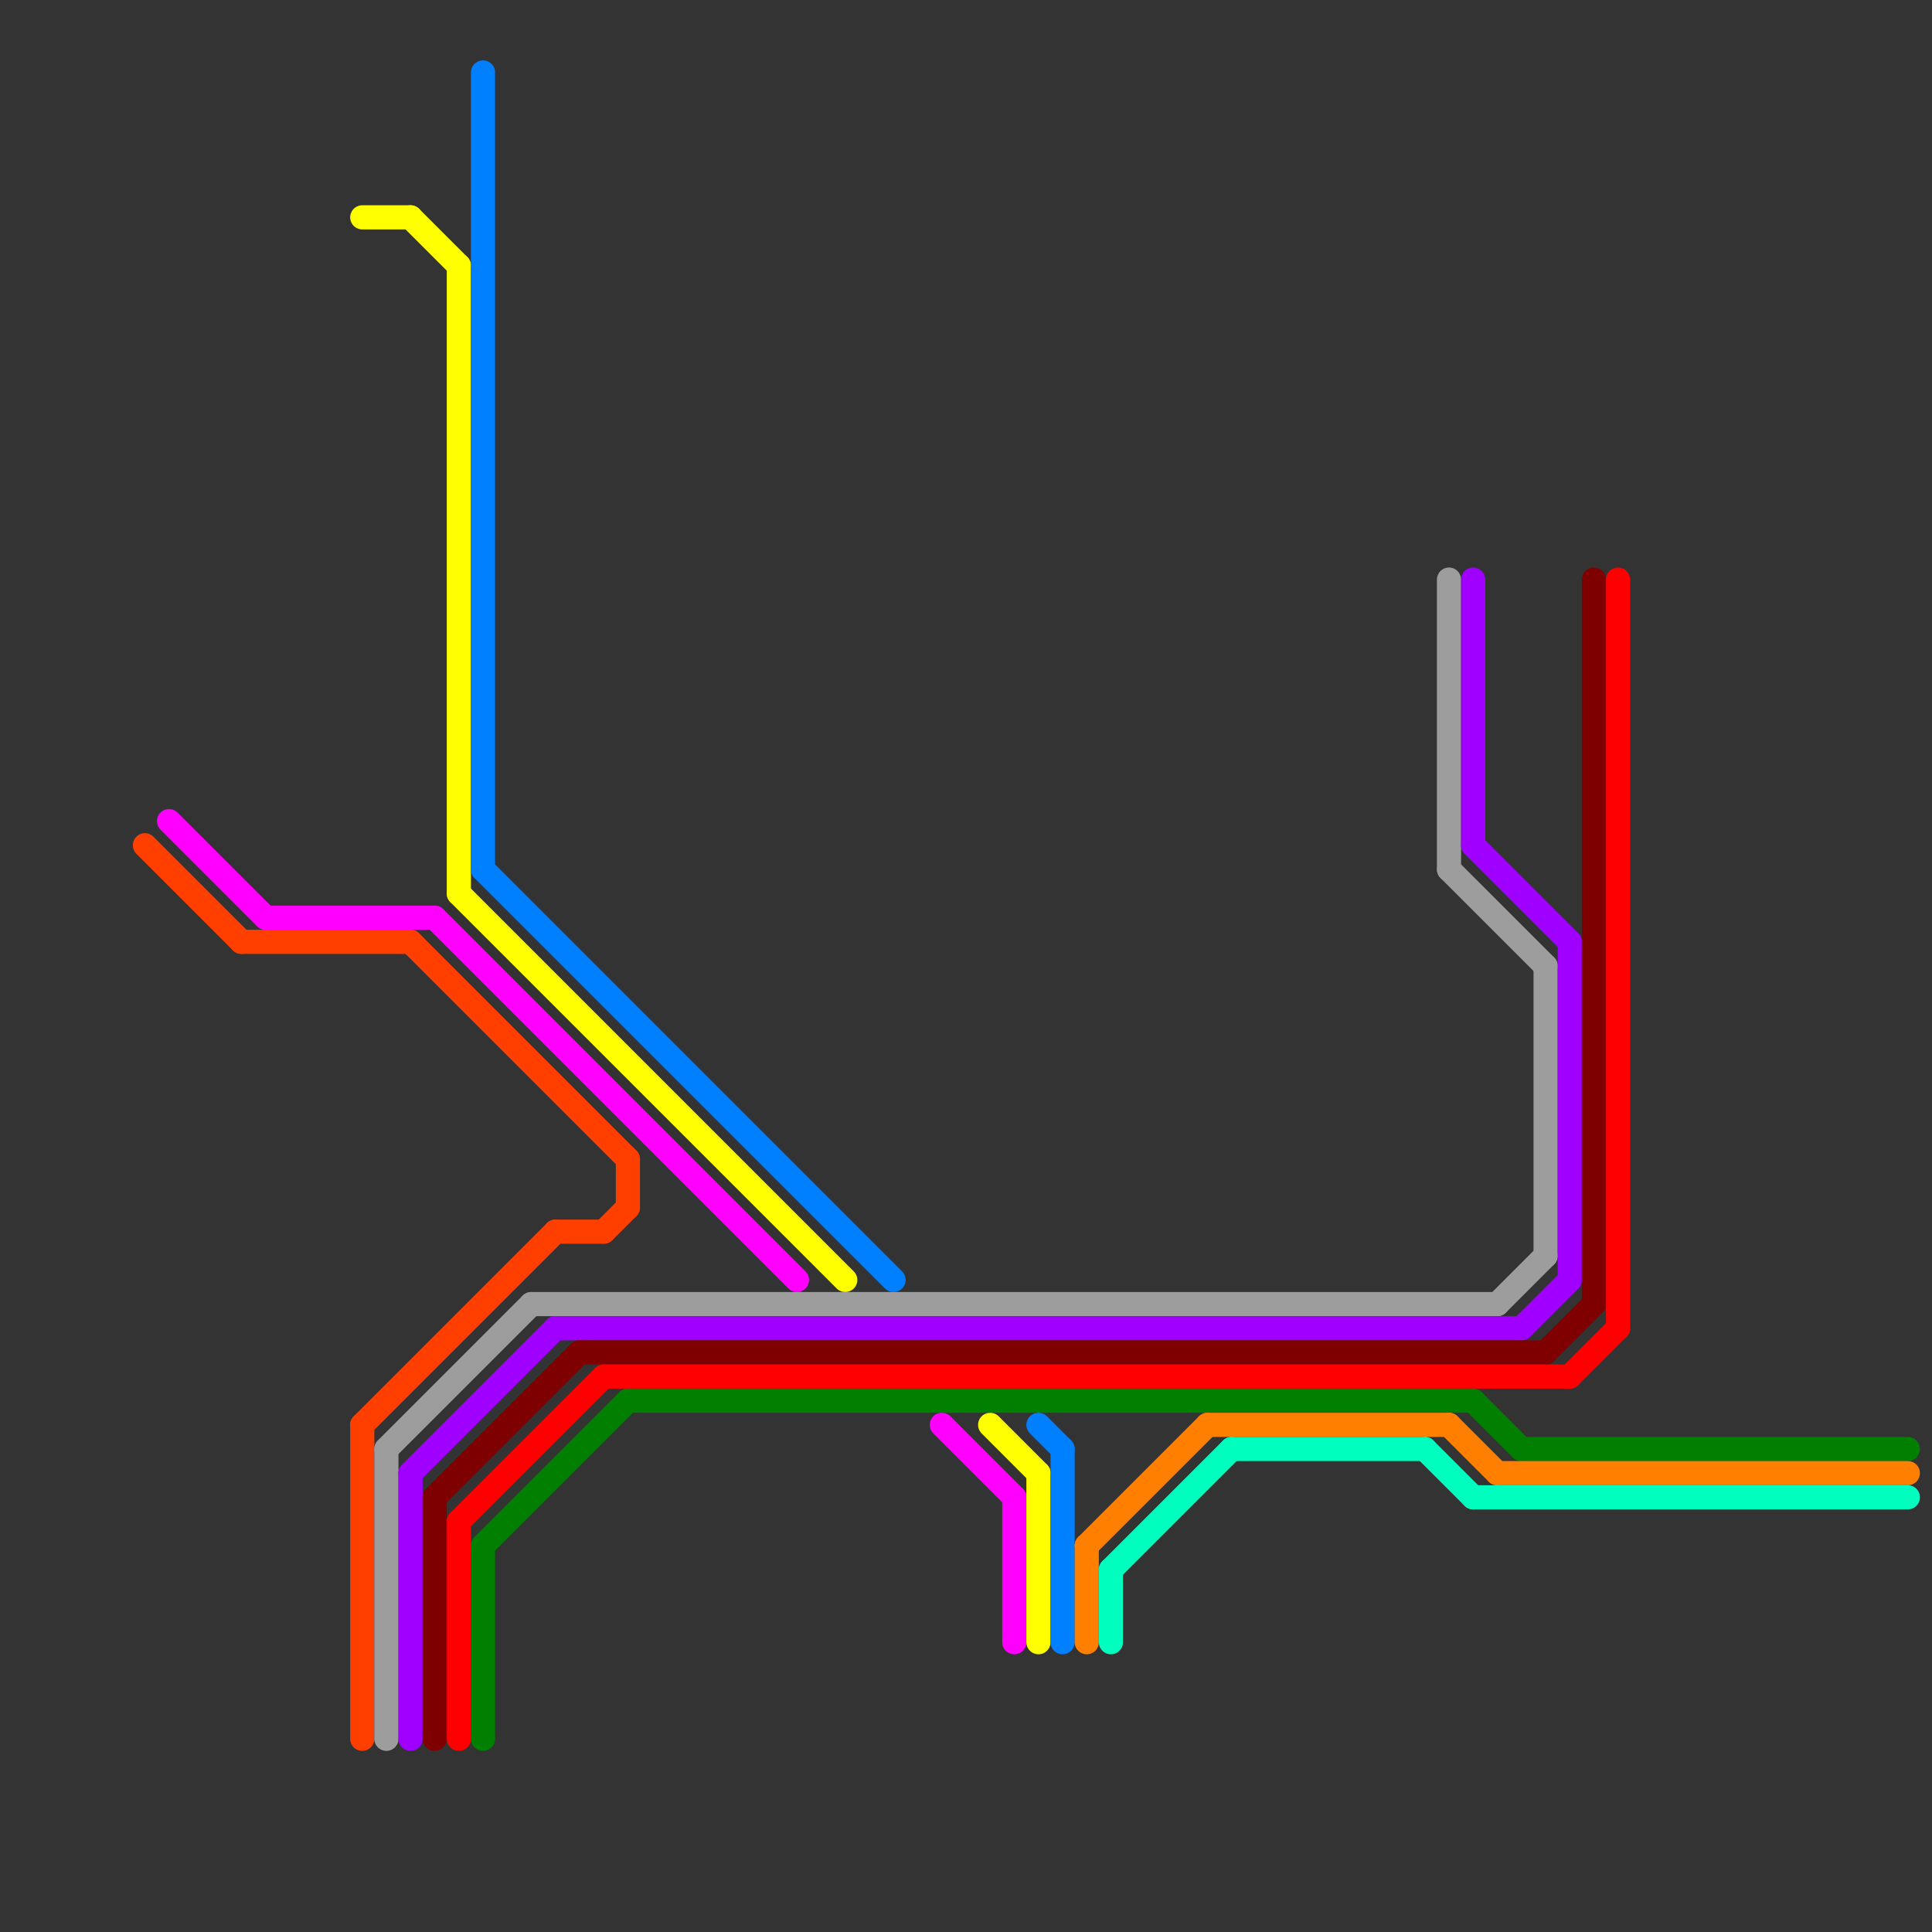 
<svg version="1.1" xmlns="http://www.w3.org/2000/svg" viewBox="0 0 80 80">
<rect x="0" y="0" width="80" height="80" fill="#333333" stroke="none"/>
<style>text { font: 1px Helvetica; font-weight: 600; white-space: pre; dominant-baseline: central; } line { stroke-width: 1; fill: none; stroke-linecap: round; stroke-linejoin: round; } .c0 { stroke: #ff00ff } .c1 { stroke: #ff3f00 } .c2 { stroke: #ffff00 } .c3 { stroke: #9d9d9d } .c4 { stroke: #9f00ff } .c5 { stroke: #7f0000 } .c6 { stroke: #ff0000 } .c7 { stroke: #007fff } .c8 { stroke: #007f00 } .c9 { stroke: #ff7f00 } .c10 { stroke: #00ffbf }</style><defs><g id="wm-xf"><circle r="1.2" fill="#000"/><circle r="0.9" fill="#fff"/><circle r="0.6" fill="#000"/><circle r="0.3" fill="#fff"/></g><g id="wm"><circle r="0.6" fill="#000"/><circle r="0.3" fill="#fff"/></g></defs><line class="c0" x1="39" y1="59" x2="42" y2="62"/><line class="c0" x1="18" y1="38" x2="33" y2="53"/><line class="c0" x1="7" y1="34" x2="11" y2="38"/><line class="c0" x1="11" y1="38" x2="18" y2="38"/><line class="c0" x1="42" y1="62" x2="42" y2="68"/><line class="c1" x1="15" y1="59" x2="23" y2="51"/><line class="c1" x1="17" y1="39" x2="26" y2="48"/><line class="c1" x1="26" y1="48" x2="26" y2="50"/><line class="c1" x1="25" y1="51" x2="26" y2="50"/><line class="c1" x1="6" y1="35" x2="10" y2="39"/><line class="c1" x1="15" y1="59" x2="15" y2="72"/><line class="c1" x1="23" y1="51" x2="25" y2="51"/><line class="c1" x1="10" y1="39" x2="17" y2="39"/><line class="c2" x1="43" y1="61" x2="43" y2="68"/><line class="c2" x1="41" y1="59" x2="43" y2="61"/><line class="c2" x1="17" y1="9" x2="19" y2="11"/><line class="c2" x1="19" y1="11" x2="19" y2="37"/><line class="c2" x1="15" y1="9" x2="17" y2="9"/><line class="c2" x1="19" y1="37" x2="35" y2="53"/><line class="c3" x1="22" y1="54" x2="62" y2="54"/><line class="c3" x1="16" y1="60" x2="16" y2="72"/><line class="c3" x1="16" y1="60" x2="22" y2="54"/><line class="c3" x1="62" y1="54" x2="64" y2="52"/><line class="c3" x1="60" y1="24" x2="60" y2="36"/><line class="c3" x1="64" y1="40" x2="64" y2="52"/><line class="c3" x1="60" y1="36" x2="64" y2="40"/><line class="c4" x1="17" y1="61" x2="17" y2="72"/><line class="c4" x1="65" y1="39" x2="65" y2="53"/><line class="c4" x1="23" y1="55" x2="63" y2="55"/><line class="c4" x1="61" y1="24" x2="61" y2="35"/><line class="c4" x1="63" y1="55" x2="65" y2="53"/><line class="c4" x1="17" y1="61" x2="23" y2="55"/><line class="c4" x1="61" y1="35" x2="65" y2="39"/><line class="c5" x1="24" y1="56" x2="64" y2="56"/><line class="c5" x1="18" y1="62" x2="18" y2="72"/><line class="c5" x1="64" y1="56" x2="66" y2="54"/><line class="c5" x1="18" y1="62" x2="24" y2="56"/><line class="c5" x1="66" y1="24" x2="66" y2="54"/><line class="c6" x1="67" y1="24" x2="67" y2="55"/><line class="c6" x1="19" y1="63" x2="19" y2="72"/><line class="c6" x1="19" y1="63" x2="25" y2="57"/><line class="c6" x1="25" y1="57" x2="65" y2="57"/><line class="c6" x1="65" y1="57" x2="67" y2="55"/><line class="c7" x1="43" y1="59" x2="44" y2="60"/><line class="c7" x1="44" y1="60" x2="44" y2="68"/><line class="c7" x1="20" y1="36" x2="37" y2="53"/><line class="c7" x1="20" y1="3" x2="20" y2="36"/><line class="c8" x1="20" y1="64" x2="20" y2="72"/><line class="c8" x1="20" y1="64" x2="26" y2="58"/><line class="c8" x1="26" y1="58" x2="61" y2="58"/><line class="c8" x1="61" y1="58" x2="63" y2="60"/><line class="c8" x1="63" y1="60" x2="79" y2="60"/><line class="c9" x1="62" y1="61" x2="79" y2="61"/><line class="c9" x1="45" y1="64" x2="50" y2="59"/><line class="c9" x1="45" y1="64" x2="45" y2="68"/><line class="c9" x1="60" y1="59" x2="62" y2="61"/><line class="c9" x1="50" y1="59" x2="60" y2="59"/><line class="c10" x1="61" y1="62" x2="79" y2="62"/><line class="c10" x1="46" y1="65" x2="46" y2="68"/><line class="c10" x1="59" y1="60" x2="61" y2="62"/><line class="c10" x1="51" y1="60" x2="59" y2="60"/><line class="c10" x1="46" y1="65" x2="51" y2="60"/>
</svg>
